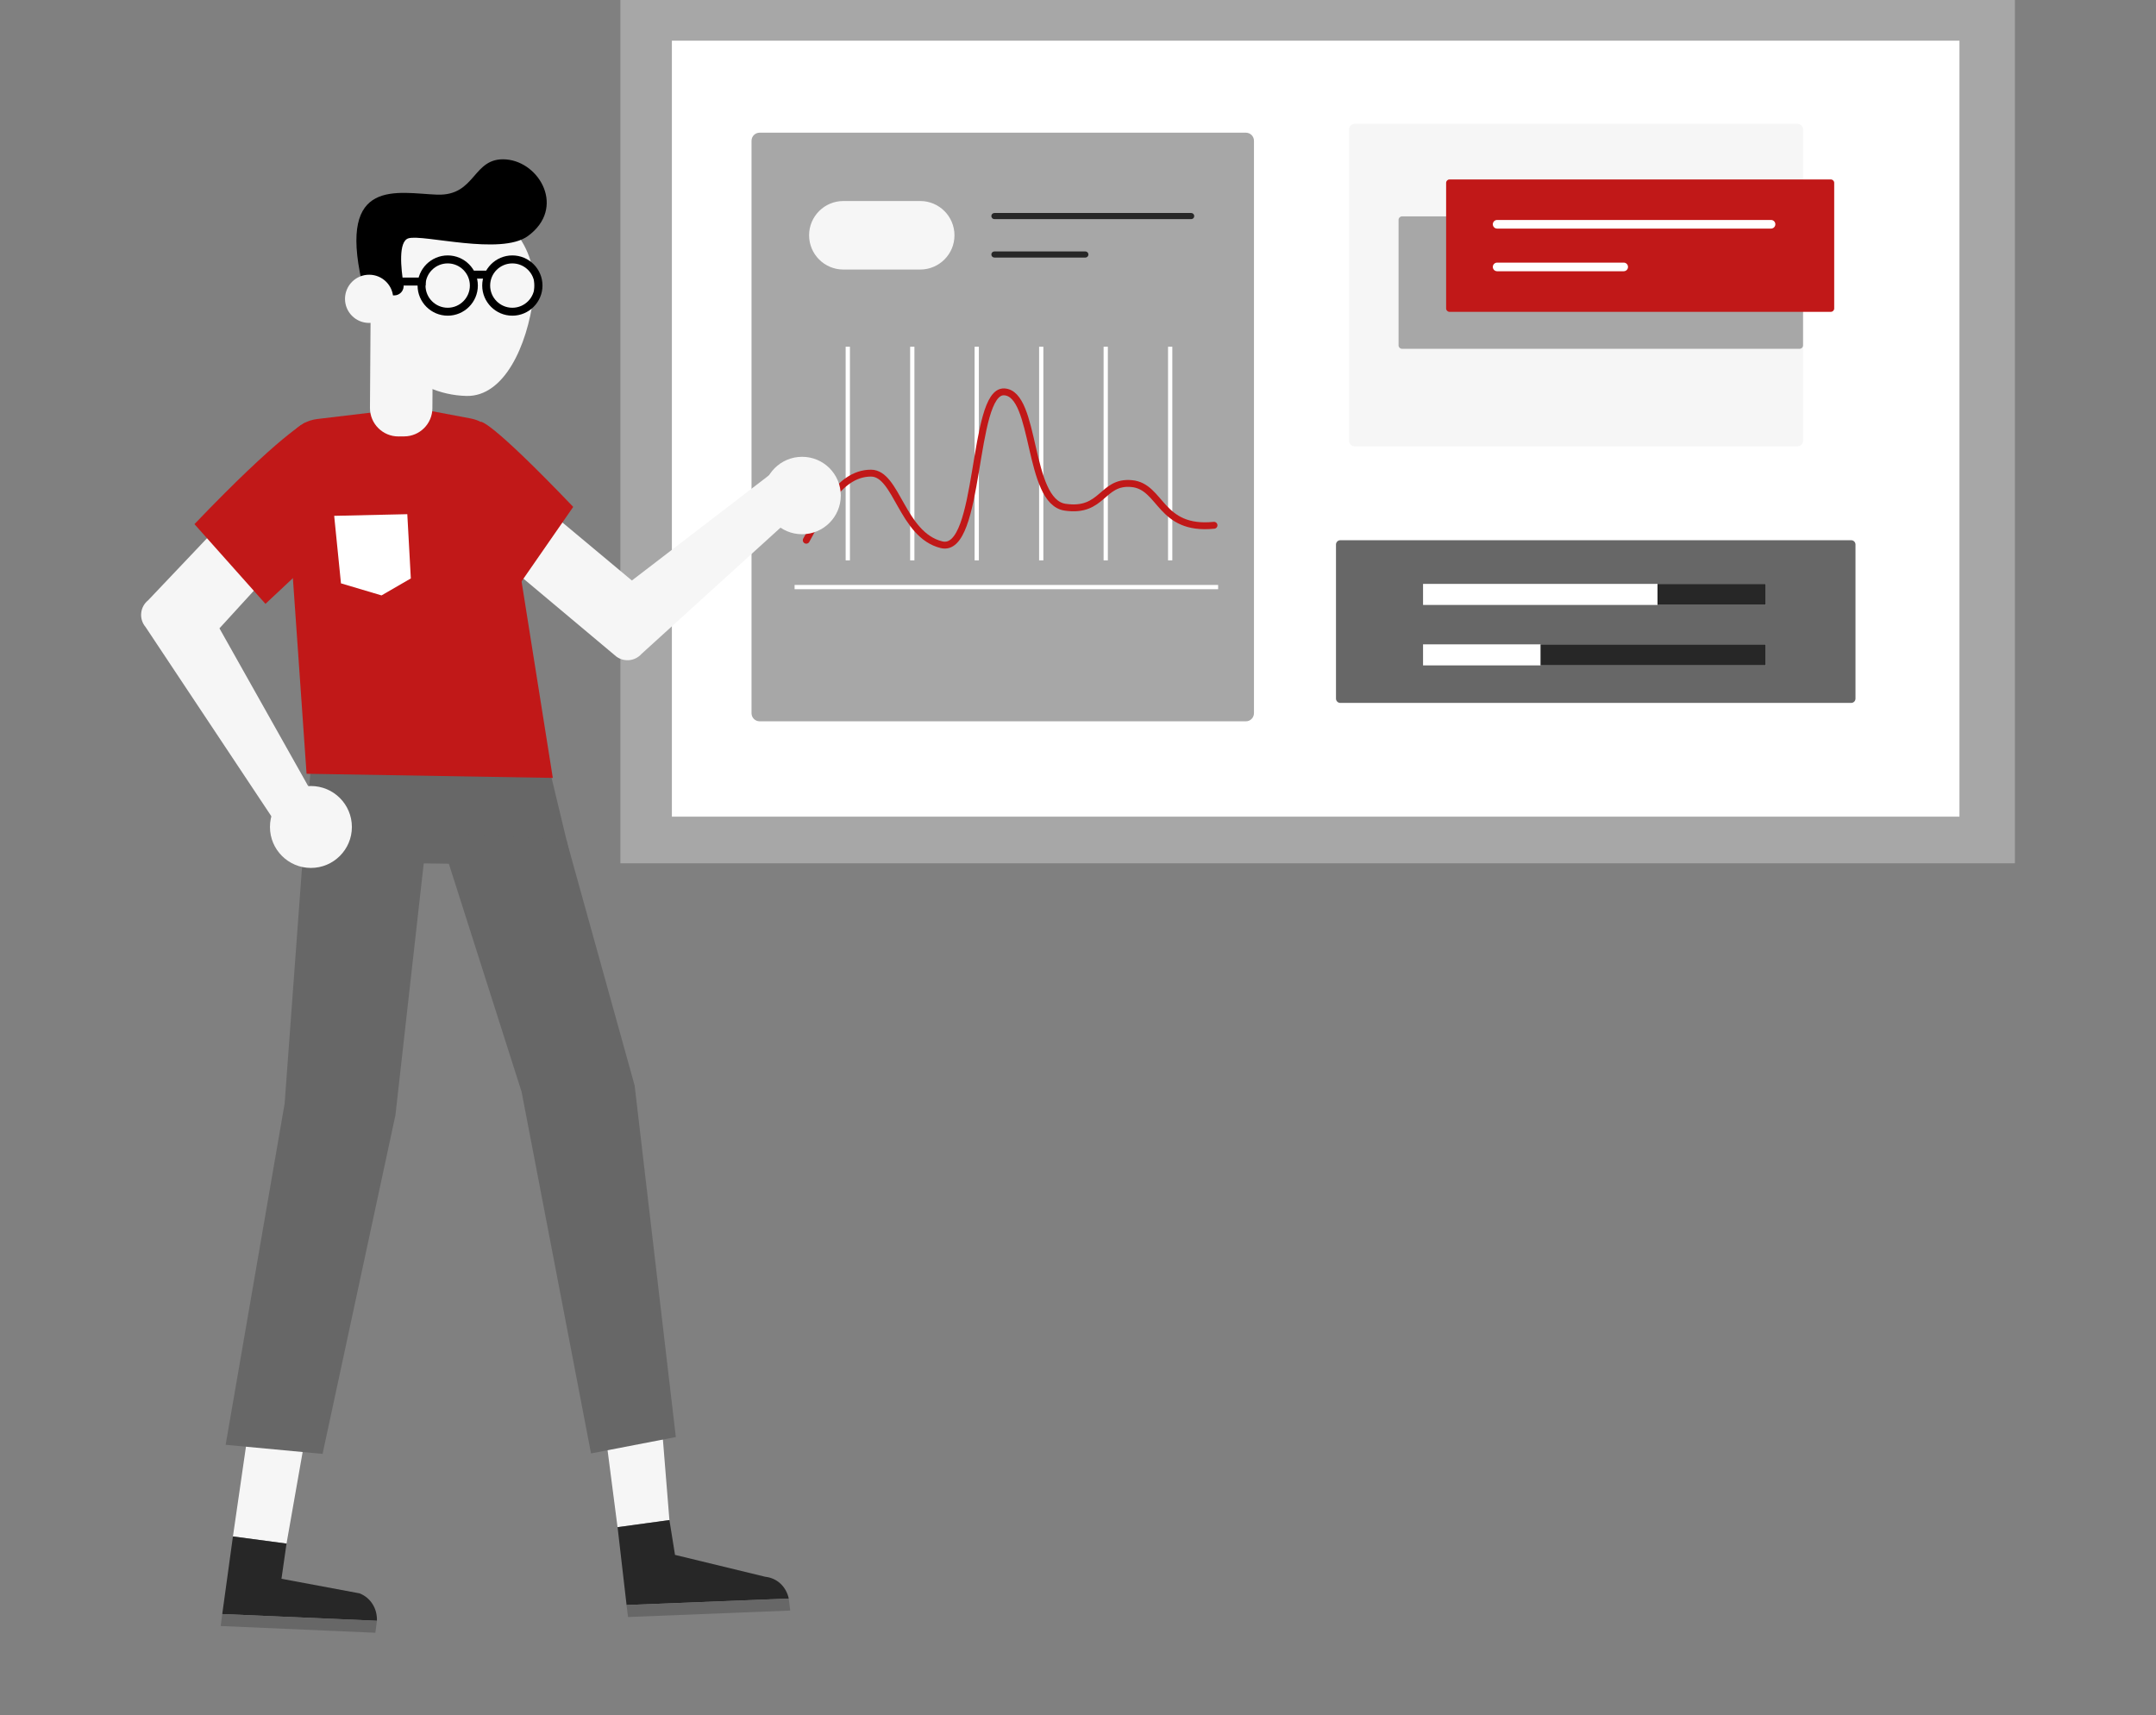 <?xml version="1.0" encoding="utf-8"?>
<!-- Generator: Adobe Illustrator 23.0.0, SVG Export Plug-In . SVG Version: 6.00 Build 0)  -->
<svg version="1.1" id="OBJECTS" xmlns="http://www.w3.org/2000/svg" xmlns:xlink="http://www.w3.org/1999/xlink" x="0px" y="0px"
	 viewBox="0 0 470 374" style="enable-background:new 0 0 470 374;" xml:space="preserve">
<rect x="0" y="0" width="470" height="374" fill="#808080" stroke="none"/>
<style type="text/css">
	.st0{fill:#A7A7A7;}
	.st1{fill:#FFFFFF;}
	.st2{fill:#F6F6F6;}
	.st3{fill:#676767;}
	.st4{fill:#C11818;}
	.st5{fill:#272727;}
	.st6{fill:none;stroke:#C11818;stroke-width:1.5;stroke-linecap:round;stroke-linejoin:round;stroke-miterlimit:10;}
</style>
<g>
	<g>
		<rect x="135.24" class="st0" width="304" height="188.23"/>
		<rect x="146.47" y="8.87" class="st1" width="280.68" height="169.19"/>
	</g>
	<path class="st0" d="M271.6,157.27H165.59c-0.97,0-1.76-0.79-1.76-1.76V30.69c0-0.97,0.79-1.76,1.76-1.76H271.6
		c0.97,0,1.76,0.79,1.76,1.76v124.82C273.35,156.49,272.57,157.27,271.6,157.27z"/>
	<path class="st2" d="M391.82,97.32h-96.49c-0.68,0-1.24-0.55-1.24-1.24V28.23c0-0.68,0.55-1.24,1.24-1.24h96.49
		c0.68,0,1.24,0.55,1.24,1.24v67.86C393.06,96.76,392.51,97.32,391.82,97.32z"/>
	<path class="st3" d="M403.56,153.26H292.18c-0.52,0-0.94-0.42-0.94-0.94v-33.59c0-0.52,0.42-0.94,0.94-0.94h111.37
		c0.52,0,0.94,0.42,0.94,0.94v33.59C404.49,152.84,404.07,153.26,403.56,153.26z"/>
	<path class="st0" d="M392.31,76.05h-86.68c-0.41,0-0.75-0.33-0.75-0.75V47.93c0-0.41,0.33-0.75,0.75-0.75h86.68
		c0.41,0,0.75,0.33,0.75,0.75v27.37C393.06,75.72,392.73,76.05,392.31,76.05z"/>
	<path class="st4" d="M399.12,67.99h-83.14c-0.4,0-0.73-0.33-0.73-0.73v-27.4c0-0.4,0.33-0.73,0.73-0.73h83.14
		c0.4,0,0.73,0.33,0.73,0.73v27.4C399.85,67.66,399.53,67.99,399.12,67.99z"/>
	<g>
		<path class="st2" d="M200.6,58.77h-16.75c-4.13,0-7.47-3.35-7.47-7.47l0,0c0-4.13,3.35-7.47,7.47-7.47h16.75
			c4.13,0,7.47,3.35,7.47,7.47l0,0C208.08,55.42,204.73,58.77,200.6,58.77z"/>
		<g>
			<path class="st5" d="M259.67,47.78h-42.89c-0.37,0-0.67-0.3-0.67-0.67s0.3-0.67,0.67-0.67h42.89c0.37,0,0.67,0.3,0.67,0.67
				S260.05,47.78,259.67,47.78z"/>
			<path class="st5" d="M236.6,56.16h-19.82c-0.37,0-0.67-0.3-0.67-0.67c0-0.37,0.3-0.67,0.67-0.67h19.82c0.37,0,0.67,0.3,0.67,0.67
				C237.27,55.86,236.97,56.16,236.6,56.16z"/>
		</g>
	</g>
	<g>
		<g>
			<rect x="254.63" y="75.6" class="st1" width="0.93" height="46.58"/>
			<rect x="240.58" y="75.6" class="st1" width="0.93" height="46.58"/>
			<rect x="226.52" y="75.6" class="st1" width="0.93" height="46.58"/>
			<rect x="212.46" y="75.6" class="st1" width="0.93" height="46.58"/>
			<rect x="198.41" y="75.6" class="st1" width="0.93" height="46.58"/>
			<rect x="184.35" y="75.6" class="st1" width="0.93" height="46.58"/>
		</g>
		<rect x="173.22" y="127.54" class="st1" width="92.33" height="0.93"/>
	</g>
	<g>
		<g>
			<rect x="310.22" y="140.49" class="st1" width="74.71" height="4.59"/>
			<rect x="335.83" y="140.49" class="st5" width="49.11" height="4.59"/>
		</g>
		<g>
			<rect x="310.22" y="127.31" class="st1" width="74.71" height="4.59"/>
			<rect x="361.33" y="127.31" class="st5" width="23.61" height="4.59"/>
		</g>
	</g>
	<path class="st6" d="M175.76,117.79c2.9-4.99,6.69-14.63,14.11-14.63c5.66,0,6.74,13.49,15.38,15.61
		c8.63,2.12,6.56-33.63,13.64-33.33c7.08,0.3,5.01,23.94,13.3,25.15c8.29,1.21,7.94-5.76,14.5-5.15c6.56,0.61,6.04,10.3,17.96,9.09"
		/>
	<g>
		<path class="st1" d="M386.08,49.84h-59.71c-0.52,0-0.94-0.42-0.94-0.94c0-0.52,0.42-0.94,0.94-0.94h59.71
			c0.52,0,0.94,0.42,0.94,0.94C387.02,49.42,386.6,49.84,386.08,49.84z"/>
		<path class="st1" d="M353.96,59.14h-27.59c-0.52,0-0.94-0.42-0.94-0.94s0.42-0.94,0.94-0.94h27.59c0.52,0,0.94,0.42,0.94,0.94
			S354.48,59.14,353.96,59.14z"/>
	</g>
</g>
<path class="st2" d="M119.07,110.97l18.68,15.6l30.32-23.27l7.73,6.61l-35.94,32.65c-1.52,1.73-4.16,1.87-5.85,0.3l-22.27-18.68
	L119.07,110.97z"/>
<path class="st4" d="M104.79,91.99c0,0,1.42-1.06,20.17,18.53l-13.38,19.3l-8.48-8.75L104.79,91.99z"/>
<path class="st2" d="M64.94,118.29L47.84,137l20.94,37.24l-7.68,6.66l-29.37-44.19c-1.49-1.76-1.23-4.39,0.57-5.83l20.68-21.8
	L64.94,118.29z"/>
<g>
	<polygon class="st2" points="50.78,335 53.9,313.47 66.3,314.75 62.46,336.56 	"/>
	<polygon class="st2" points="134.62,332.97 131.74,310.73 144.13,309.16 145.93,331.43 	"/>
	<polygon class="st3" points="119.87,168.05 124.83,188.71 65.87,187.88 67.87,166.42 	"/>
	<polygon class="st3" points="95.7,181.59 113.71,238.07 128.84,316.9 147.33,313.33 138.35,236.68 123.49,183.21 	"/>
	<polygon class="st3" points="66.14,185.03 62.05,240.6 49.19,315.02 70.32,317 86.2,243.16 93.11,181.7 	"/>
	<g>
		<path class="st5" d="M145.93,331.43l-11.3,1.55l1.96,16.97l35.36-1.41l0,0c-0.58-2.63-2.57-4.48-5.13-4.75l-19.67-4.77
			L145.93,331.43z"/>
		<polygon class="st3" points="136.58,349.95 171.94,348.54 172.27,351.16 136.91,352.57 		"/>
	</g>
	<g>
		<path class="st5" d="M62.46,336.56L50.78,335l-2.33,16.92l33.72,1.47l0,0c0.09-2.69-1.37-5.02-3.78-5.98l-17.03-3.18L62.46,336.56
			z"/>
		<polygon class="st3" points="48.45,351.92 82.17,353.38 81.83,356 48.11,354.53 		"/>
	</g>
</g>
<path class="st4" d="M66.63,92.1c0,0-5.5,2.59-24.24,22.18l15.48,17.38l11.3-10.59L66.63,92.1z"/>
<path class="st2" d="M76.71,180.31c0,4.93-4,8.93-8.93,8.93c-4.93,0-8.93-4-8.93-8.93c0-4.93,4-8.93,8.93-8.93
	C72.71,171.38,76.71,175.38,76.71,180.31z"/>
<path class="st2" d="M183.29,108.04c0,4.66-3.78,8.44-8.44,8.44c-4.66,0-8.44-3.78-8.44-8.44s3.78-8.44,8.44-8.44
	C179.51,99.59,183.29,103.37,183.29,108.04z"/>
<path class="st4" d="M90.01,88.87l12.59,2.37c3.36,0.63,5.96,3.3,6.51,6.67l11.4,71.7l-53.68-0.9l-4.79-68.53
	c-0.41-4.38,2.75-8.3,7.12-8.82L90.01,88.87z"/>
<polygon class="st1" points="72.85,112.47 88.79,112.11 89.56,126.12 83.17,129.82 74.33,127.19 "/>
<path class="st2" d="M116.27,64.89c-1.36,10.54-6.38,21.65-14.6,21.44c-11.82-0.29-21.23-10.09-21.23-21.44
	c0-11.35,8.4-20.55,18.75-20.55S117.72,53.65,116.27,64.89z"/>
<g>
	<g>
		<path class="st2" d="M86.86,95.16l1.26-0.01c3.38-0.02,6.12-2.75,6.14-6.13l0.16-23.39l-13.61,0.06l-0.16,23.25
			C80.64,92.38,83.43,95.17,86.86,95.16z"/>
		<path d="M81.11,64.27l4.77,0.14c1.3,0.04,2.3-1.12,2.09-2.4c-0.56-3.45-1.18-9.38,1.07-10.05c3.2-0.95,20.15,3.82,26.05-0.5
			c8.3-6.07,2.59-16.14-4.78-16.7c-7.36-0.56-6.44,8-15.04,7.68s-21.58-3.88-16.39,19.01L81.11,64.27z"/>
	</g>
	<path class="st2" d="M75.21,65.11c-0.03,2.9,2.3,5.28,5.21,5.3s5.28-2.3,5.3-5.21c0.03-2.9-2.3-5.28-5.21-5.3
		S75.24,62.21,75.21,65.11z"/>
</g>
<g>
	<path d="M105.12,62.26c0-3.62,2.95-6.57,6.57-6.57c3.62,0,6.57,2.94,6.57,6.57c0,3.62-2.95,6.57-6.57,6.57
		C108.07,68.83,105.12,65.88,105.12,62.26z M106.85,62.26c0,2.67,2.17,4.84,4.84,4.84c2.67,0,4.84-2.17,4.84-4.84
		c0-2.66-2.17-4.83-4.84-4.83C109.02,57.43,106.85,59.59,106.85,62.26z"/>
	<path d="M91.03,62.26c0-3.62,2.95-6.57,6.57-6.57c3.62,0,6.57,2.94,6.57,6.57c0,3.62-2.94,6.57-6.57,6.57
		C93.98,68.83,91.03,65.88,91.03,62.26z M92.76,62.26c0,2.67,2.17,4.84,4.84,4.84c2.66,0,4.83-2.17,4.83-4.84
		c0-2.66-2.17-4.83-4.83-4.83C94.93,57.43,92.76,59.59,92.76,62.26z"/>
	<rect x="103.09" y="59.01" width="3.42" height="1.74"/>
	<rect x="87.27" y="60.52" width="5.5" height="1.74"/>
</g>
</svg>
